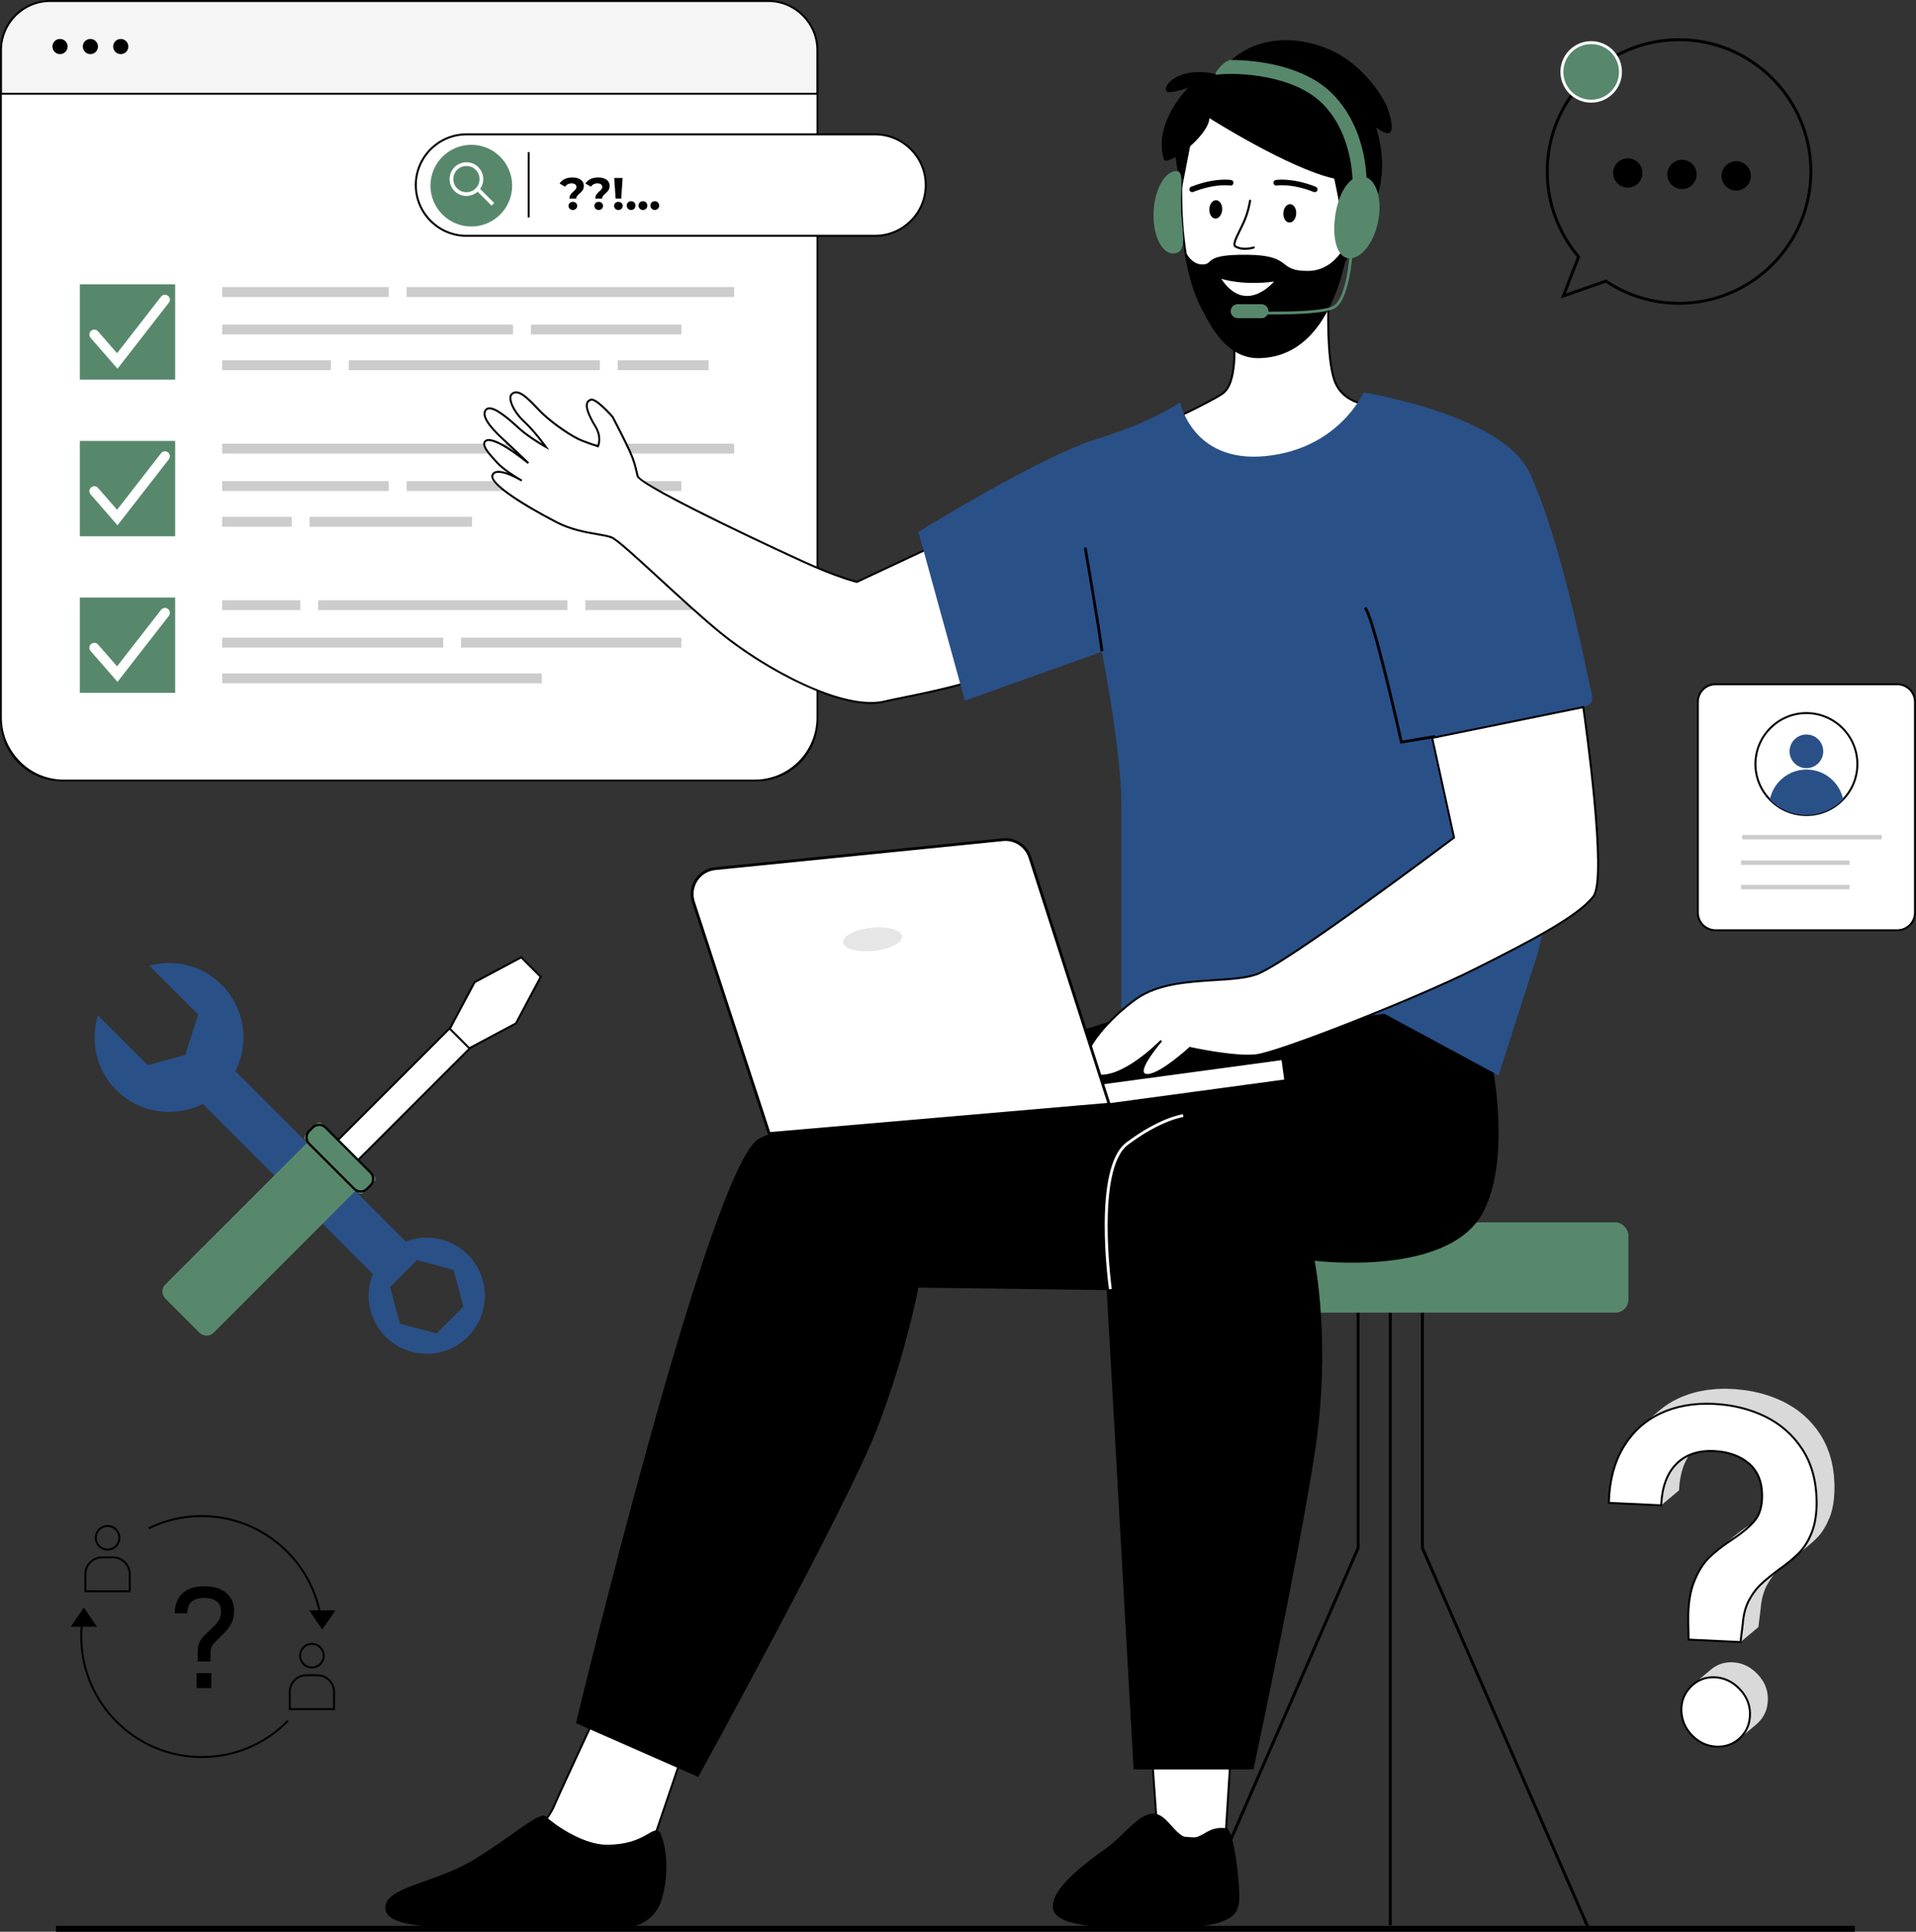 <svg xmlns="http://www.w3.org/2000/svg" id="Layer_2" data-name="Layer 2" viewBox="0 0 2264.13 2282.84"><rect x="0" y="0" width="2264.13" height="2282.84" fill="#333333" stroke="none"/><defs><style>      .cls-1 {        fill: #e6e6e6;      }      .cls-2 {        fill: #d9d9d9;      }      .cls-3 {        fill: #2a5088;      }      .cls-4 {        fill: #57886c;      }      .cls-5 {        fill: #ccc;      }      .cls-6 {        fill: #fff;      }      .cls-7 {        fill: #f9aa81;      }      .cls-8 {        fill: #f5f5f5;      }    </style></defs><g id="background"><rect x="66.13" y="2275.84" width="2125.67" height="7"></rect></g><g id="objects"><g><g><rect class="cls-6" x="1.17" y="1.17" width="964.75" height="921.19" rx="72.13" ry="72.13"></rect><path d="M893.63,923.35H73.45C32.98,923.35.17,890.54.17,850.07V73.45C.17,32.98,32.98.17,73.45.17h820.19c40.47,0,73.28,32.81,73.28,73.28v776.62c0,40.47-32.81,73.28-73.28,73.28ZM75.44,921.36h816.2c40.47,0,73.28-32.81,73.28-73.28V75.44c0-40.47-32.81-73.28-73.28-73.28H75.44C34.97,2.16,2.16,34.97,2.16,75.44v772.63c0,40.47,32.81,73.28,73.28,73.28Z"></path><path class="cls-8" d="M60.13,1.17h846.82c32.54,0,58.96,26.42,58.96,58.96v50.67H1.17v-50.67C1.17,27.59,27.59,1.17,60.13,1.17Z"></path><path d="M967.08,111.96H0v-52.65C0,26.61,26.61,0,59.31,0h848.46c32.71,0,59.31,26.61,59.31,59.31v52.65ZM2.33,109.63h962.42v-50.32c0-31.42-25.56-56.98-56.98-56.98H59.31C27.89,2.33,2.33,27.9,2.33,59.31v50.32Z"></path><circle cx="70.93" cy="54.99" r="8.97"></circle><circle cx="106.81" cy="54.99" r="8.97"></circle><circle cx="142.69" cy="54.99" r="8.97"></circle><g><rect class="cls-4" x="94.36" y="336.05" width="112.63" height="112.63"></rect><path class="cls-6" d="M138.86,435.74l-31.81-36.52c-2.12-2.43-1.86-6.11.57-8.23,2.43-2.12,6.11-1.87,8.23.57l22.5,25.83,51.97-66.81c1.98-2.54,5.64-3,8.18-1.02,2.54,1.98,3,5.64,1.02,8.19l-60.67,78Z"></path><rect class="cls-5" x="262.51" y="339.27" width="196.91" height="11.67"></rect><rect class="cls-5" x="480.53" y="339.27" width="386.96" height="11.67"></rect><rect class="cls-5" x="262.51" y="383.53" width="343.72" height="11.67"></rect><rect class="cls-5" x="627.35" y="383.53" width="177.8" height="11.67"></rect><rect class="cls-5" x="262.51" y="425.76" width="128.52" height="11.67"></rect><rect class="cls-5" x="412.14" y="425.76" width="296.66" height="11.67"></rect><rect class="cls-5" x="729.92" y="425.76" width="107.4" height="11.67"></rect><rect class="cls-4" x="94.36" y="521.09" width="112.63" height="112.63"></rect><path class="cls-6" d="M138.86,620.77l-31.81-36.52c-2.12-2.43-1.86-6.11.57-8.23,2.43-2.12,6.11-1.87,8.23.57l22.5,25.83,51.97-66.81c1.98-2.54,5.64-3,8.18-1.02,2.54,1.98,3,5.64,1.02,8.19l-60.67,78Z"></path><rect class="cls-5" x="262.51" y="524.3" width="361.83" height="11.67"></rect><rect class="cls-5" x="645.45" y="524.3" width="222.04" height="11.67"></rect><rect class="cls-5" x="262.51" y="568.56" width="196.91" height="11.67"></rect><rect class="cls-5" x="480.53" y="568.56" width="324.61" height="11.67"></rect><rect class="cls-5" x="262.51" y="610.8" width="82.25" height="11.67"></rect><rect class="cls-5" x="365.87" y="610.8" width="191.89" height="11.67"></rect><rect class="cls-4" x="94.36" y="706.13" width="112.63" height="112.63"></rect><path class="cls-6" d="M138.86,805.81l-31.81-36.52c-2.12-2.43-1.86-6.11.57-8.23,2.43-2.12,6.11-1.87,8.23.57l22.5,25.83,51.97-66.81c1.98-2.54,5.64-3,8.18-1.02,2.54,1.98,3,5.64,1.02,8.19l-60.67,78Z"></path><rect class="cls-5" x="262.51" y="709.36" width="92.31" height="11.67"></rect><rect class="cls-5" x="375.93" y="709.36" width="294.65" height="11.67"></rect><rect class="cls-5" x="691.7" y="709.36" width="175.79" height="11.67"></rect><rect class="cls-5" x="262.51" y="753.6" width="261.26" height="11.67"></rect><rect class="cls-5" x="544.89" y="753.6" width="260.26" height="11.67"></rect><rect class="cls-5" x="262.5" y="795.83" width="377.72" height="11.67"></rect></g></g><g><path class="cls-6" d="M1034.01,278.69h-482.69c-33.12,0-59.96-26.85-59.96-59.96h0c0-33.12,26.85-59.96,59.96-59.96h482.69c33.12,0,59.96,26.85,59.96,59.96h0c0,33.12-26.85,59.96-59.96,59.96Z"></path><path d="M1034,279.85h-482.69c-33.71,0-61.13-27.42-61.13-61.13s27.42-61.13,61.13-61.13h482.69c33.71,0,61.13,27.42,61.13,61.13s-27.42,61.13-61.13,61.13ZM551.32,159.93c-32.42,0-58.79,26.38-58.79,58.79s26.38,58.8,58.79,58.8h482.69c32.42,0,58.79-26.38,58.79-58.8s-26.38-58.79-58.79-58.79h-482.69Z"></path><circle class="cls-4" cx="556.95" cy="219.4" r="48.27"></circle><path class="cls-6" d="M584.03,239.92l-16.68-16.68c6.15-8.58,4.56-20.59-3.81-27.21-8.61-6.82-21.16-5.35-27.98,3.26-6.82,8.61-5.35,21.16,3.26,27.98,7.68,6.08,18.48,5.56,25.56-.73l16.51,16.51,3.13-3.13ZM541.57,223.8c-6.7-5.3-7.83-15.06-2.53-21.76,5.3-6.7,15.06-7.83,21.76-2.53,6.7,5.3,7.83,15.06,2.53,21.76-5.3,6.7-15.06,7.83-21.76,2.53Z"></path><rect x="623.61" y="179.82" width="2.33" height="77.09"></rect><path d="M681.21,220.96c0-2.62-2.3-4.27-5.76-4.27s-6.03,1.49-7.74,3.95l-6.46-3.79c2.88-4.38,7.9-7.15,15.1-7.15,8.01,0,13.56,3.58,13.56,9.87,0,8.54-8.97,9.5-8.97,15.16h-8.06c0-7.47,8.33-9.13,8.33-13.77ZM671.81,243.27c0-2.72,2.14-4.75,5.12-4.75s5.12,2.03,5.12,4.75-2.13,4.86-5.12,4.86-5.12-2.19-5.12-4.86Z"></path><path d="M711.74,220.96c0-2.62-2.3-4.27-5.76-4.27s-6.03,1.49-7.74,3.95l-6.46-3.79c2.88-4.38,7.9-7.15,15.1-7.15,8.01,0,13.56,3.58,13.56,9.87,0,8.54-8.97,9.5-8.97,15.16h-8.06c0-7.47,8.33-9.13,8.33-13.77ZM702.34,243.27c0-2.72,2.14-4.75,5.12-4.75s5.12,2.03,5.12,4.75-2.13,4.86-5.12,4.86-5.12-2.19-5.12-4.86Z"></path><path d="M725.66,243.27c0-2.72,2.13-4.75,5.12-4.75s5.12,2.03,5.12,4.75-2.13,4.86-5.12,4.86-5.12-2.19-5.12-4.86ZM725.82,210.34h9.93l-1.65,24.39h-6.62l-1.65-24.39Z"></path><path d="M740.61,242.9c0-3.09,2.29-5.12,5.18-5.12s5.18,2.03,5.18,5.12-2.29,5.23-5.18,5.23-5.18-2.19-5.18-5.23Z"></path><path d="M754.59,242.9c0-3.09,2.29-5.12,5.18-5.12s5.18,2.03,5.18,5.12-2.29,5.23-5.18,5.23-5.18-2.19-5.18-5.23Z"></path><path d="M768.57,242.9c0-3.09,2.29-5.12,5.18-5.12s5.18,2.03,5.18,5.12-2.29,5.23-5.18,5.23-5.18-2.19-5.18-5.23Z"></path></g></g><g><polygon points="1410.49 2278.97 1407.3 2277.58 1603.19 1828.92 1603.19 1500.45 1606.67 1500.45 1606.67 1829.65 1606.53 1829.98 1410.49 2278.97"></polygon><polygon points="1875.26 2278.97 1679.07 1829.65 1679.07 1500.45 1682.56 1500.45 1682.56 1828.92 1878.45 2277.58 1875.26 2278.97"></polygon><rect x="1641.13" y="1497.29" width="3.49" height="777.83"></rect><rect class="cls-4" x="1367.79" y="1444.49" width="556.49" height="106.72" rx="15.31" ry="15.31"></rect></g><g><polygon class="cls-6" points="1361.82 2082.46 1368.02 2169.81 1447.97 2174.85 1455.01 2063.26 1361.82 2082.46"></polygon><path d="M1449.06,2176.09l-82.13-5.18-6.34-89.38,95.68-19.72-7.21,114.28ZM1369.11,2168.71l77.76,4.91,6.87-108.9-90.69,18.69,6.05,85.31Z"></path><path class="cls-6" d="M815.78,2046.01l-53.02,156.12-73.74,5.53-62.67-35.02s21.34-22.04,27.92-37.38c8.67-20.23,58.46-126.71,58.46-126.71l103.05,37.46Z"></path><path d="M688.77,2208.85l-64.31-35.94,1.06-1.09c.21-.22,21.27-22.06,27.68-37.03,8.58-20.02,58.16-126.08,58.48-126.75l.47-.98,105.08,38.25-53.59,157.92-74.87,5.61ZM628.24,2172.35l61.06,34.12,72.6-5.45,52.45-154.33-101.02-36.67c-3.97,8.31-49.99,107.04-57.98,125.69-5.82,13.59-22.68,31.95-27.11,36.64Z"></path><path d="M779.83,2165.26s9.22,16.59,7.37,49.77c-.57,10.34-2.58,20.33-5.07,29.18-5.57,19.77-23.5,33.5-44.05,33.5h-133.37c-71.89,0-147.47,3.69-149.31-22.12-1.84-25.81,57.14-29.49,103.23-57.14,46.08-27.65,79.27-58.99,86.64-51.61,7.37,7.37,42.34,33.18,71.89,33.18,46.08,0,53.46-23.96,62.67-14.75Z"></path><path class="cls-6" d="M1114.15,640.12s105.57,82.61,83.82,138.73c-9.7,25.02-135.01,45.56-151.17,49.82-52.42,13.83-148.84-42.93-195.18-80.71-46.34-37.78-117.27-108.46-129.05-112.93-11.79-4.47-38.71-4.56-64.11-17.56-25.4-13-80.98-44.17-76.51-55.95,4.47-11.79,34.64,6.39,34.64,6.39,0,0-19.51-10.76-29.06-21.12-9.55-10.36-19.1-20.72-13.93-25.49,5.18-4.78,21.74,4.87,32.41,12.28,10.67,7.41,18.39,13.71,18.39,13.71,0,0-17.28-16.66-29.77-28.13-12.5-11.48-26.83-27.02-20.53-34.74,6.3-7.72,26.52,10.05,39.02,21.53,12.5,11.48,32.01,22.24,32.01,22.24,0,0-13.21-18.49-25.71-29.96-12.5-11.48-19.82-27.73-14.64-32.5,9.55-8.81,25.4,13,37.9,24.47,12.5,11.48,33.84,26.3,45.62,30.77,11.79,4.47,18.32,6.44,18.32,6.44,0,0,4.91-10.12-2.89-23.12-8.67-14.45-15.08-28.69-5.78-31.79,5.78-2.89,26.01,20.23,26.01,20.23,0,0,14.74,28.27,20.23,40.46s6.69,18.24,9.23,29.31c2.54,11.07,151.29,80.92,194.37,100.62,43.08,19.7,64.82,24.57,64.82,24.57l101.53-47.56Z"></path><path d="M1029.33,831.91c-52.65,0-132.89-45.9-178.44-83.04-21.56-17.58-48.45-42.28-72.17-64.08-27.07-24.87-50.45-46.35-56.55-48.66-3.98-1.51-9.93-2.54-16.82-3.73-12.94-2.24-30.66-5.31-47.4-13.88-13.82-7.07-82.5-43.08-77.07-57.41.77-2.03,2.22-3.43,4.32-4.15,3.73-1.29,9.19-.2,14.54,1.66-4.71-3.36-9.52-7.21-13.05-11.03-4.73-5.13-9.62-10.44-12.61-15-1.34-2.05-5.43-8.29-1.25-12.15,6.1-5.64,23.84,5.21,33.87,12.18.87.6,1.72,1.2,2.55,1.79-5-4.74-10.57-9.97-15.39-14.4-19.34-17.76-26.1-29.65-20.65-36.33,1.13-1.38,2.66-2.15,4.57-2.29,8.43-.61,23.01,11.64,36.14,23.69,8.46,7.77,20.31,15.29,26.89,19.23-4.72-6.2-13.66-17.42-22.17-25.24-9.67-8.88-16.69-20.93-16.7-28.66,0-2.43.69-4.3,2.06-5.56,8.28-7.63,19.75,4.29,30.84,15.82,3.03,3.15,5.9,6.13,8.64,8.65,11.74,10.78,33.21,25.98,45.25,30.54,8.99,3.41,14.96,5.38,17.23,6.1.94-2.69,2.91-10.89-3.21-21.09-8.85-14.76-11.92-23.72-9.95-29.06.8-2.15,2.41-3.65,4.8-4.44,6.11-3.09,23.78,16.59,27.26,20.57l.16.23c.15.28,14.82,28.44,20.26,40.52,5.19,11.53,6.57,17.55,8.85,27.51l.46,2.02c1.99,8.67,114.48,63.59,193.72,99.82,39.39,18.01,61.12,23.64,64.21,24.4l101.81-47.69.57.44c4.34,3.39,106,83.79,84.18,140.07-8.26,21.31-93.94,38.63-135.12,46.95-8.18,1.65-14.09,2.85-16.84,3.57-5.45,1.44-11.41,2.11-17.77,2.11ZM589.1,558.7c-1.17,0-2.23.14-3.16.46-1.44.5-2.39,1.4-2.91,2.78-3.26,8.6,35.74,33.93,75.95,54.5,16.43,8.41,33.24,11.32,46.74,13.65,7.01,1.21,13.06,2.26,17.25,3.85,6.52,2.47,28.93,23.06,57.3,49.13,23.7,21.78,50.57,46.46,72.07,63.99,50.68,41.32,144.41,93.61,194.14,80.49,2.82-.74,8.75-1.94,16.97-3.6,37.59-7.6,125.61-25.39,133.41-45.51,20.38-52.59-74.66-130.34-82.89-136.95l-101.24,47.42-.39-.09c-.22-.05-22.35-5.12-65.05-24.64-1.92-.88-191.91-87.88-195.02-101.42l-.46-2.02c-2.24-9.82-3.6-15.75-8.7-27.07-5.23-11.61-19.07-38.23-20.14-40.28-8.16-9.31-21.11-21.58-24.52-19.85-1.86.63-2.96,1.63-3.5,3.1-2.47,6.67,6.74,22.01,9.76,27.05,8.03,13.39,3.15,23.79,2.94,24.23l-.43.9-.95-.29c-.07-.02-6.71-2.04-18.4-6.47-12.46-4.72-33.85-19.84-46-31-2.79-2.57-5.68-5.57-8.74-8.75-10.32-10.72-20.99-21.81-27.58-15.73-.87.8-1.31,2.09-1.31,3.84,0,7.02,6.86,18.61,15.94,26.95,12.44,11.43,25.74,29.96,25.87,30.14l2.99,4.18-4.5-2.48c-.2-.11-19.78-10.96-32.23-22.4-7.73-7.09-25.78-23.69-34.4-23.09-1.25.09-2.21.56-2.93,1.44-3.06,3.76-2.01,12.55,20.42,33.14,12.37,11.35,29.62,27.99,29.79,28.15l-1.55,1.74c-.08-.06-7.81-6.36-18.32-13.66-15.38-10.68-27.52-15.54-30.95-12.38-.67.62-2.73,2.51,1.62,9.15,2.88,4.4,7.7,9.63,12.36,14.69,7.36,7.98,20.93,16.33,26.4,19.53,1.37.76,2.25,1.28,2.41,1.39l-1.17,2.02c-.16-.09-1.02-.56-2.37-1.35-5.01-2.77-16.93-8.88-24.56-8.88Z"></path><path d="M1752.9,1206.62s40.46,147.4,0,225.44c-40.46,78.04-199.43,57.81-199.43,57.81,0,0,20.23,98.27,0,228.33-20.23,130.06-72.26,372.84-72.26,372.84h-141.62l-31.79-566.49-222.55-2.89s-14.45,78.04-49.13,167.64c-34.68,89.6-210.99,410.64-210.99,410.64l-144.51-63.59s158.96-662.1,216.77-691c57.81-28.9,500.02-164.75,500.02-164.75l355.5,26.01Z"></path><path class="cls-6" d="M1457.63,395.86s6.61,56.21-13.23,69.44c-19.84,13.23-85.97,42.99-85.97,42.99,0,0,52.91,89.28,138.88,76.05,85.97-13.23,122.34-82.67,122.34-82.67v-23.15s-33.07,0-42.99-29.76c-9.92-29.76-6.61-99.2-6.61-99.2l-112.42,46.29Z"></path><path d="M1480.18,586.83c-75.63,0-122.26-77.11-122.76-77.95l-.67-1.12,1.19-.54c.66-.3,66.27-29.87,85.8-42.89,19.02-12.68,12.78-67.78,12.71-68.33l-.1-.88,114.94-47.33-.09,1.83c-.03.69-3.18,69.56,6.56,98.77,9.53,28.59,41.56,28.96,41.88,28.96h1.17v24.6l-.13.25c-.37.7-37.64,70.11-123.2,83.28-5.92.91-11.69,1.34-17.3,1.34ZM1360.13,508.8c6.48,10.19,58.03,86.54,137,74.39,81.81-12.59,118.86-77.27,121.36-81.81v-21.73c-6.06-.36-33.92-3.51-42.93-30.51-9.09-27.28-7.21-86.4-6.75-97.79l-109.92,45.26c.79,7.51,5.22,56.96-13.84,69.67-18.21,12.14-75.81,38.4-84.92,42.53Z"></path><path class="cls-3" d="M1394.51,475.38s14.45,72.26,101.16,63.59c86.71-8.67,115.61-75.15,115.61-75.15,0,0,164.74,26.01,196.54,95.38,31.79,69.37,57.81,187.87,72.26,257.23,1.87,8.96,4.11,15.9-9.12,19.21-3.03,96.34-54.47,292.94-54.47,292.94l-45.6,142.33-134.95-72.85-310.79,37.46v-283.25c0-66.48-23.12-182.09-23.12-182.09l-161.85,57.81-54.91-199.43s144.51-89.6,210.99-109.83,98.27-43.35,98.27-43.35Z"></path><path class="cls-6" d="M1692.4,872.01l25.82,117.83s-199.43,150.29-234.11,161.85c-34.68,11.56-101.16,0-141.62,28.9-40.46,28.9-80.93,80.93-49.13,89.6,31.79,8.67,78.94-40.37,78.94-40.37,0,0-32.69,37.48-18.24,40.37,14.45,2.89,52.02-31.79,52.02-31.79,0,0,52.02,11.56,78.04,8.67,26.01-2.89,187.87-66.48,257.23-101.16,69.37-34.68,124.28-63.59,141.62-86.71,17.34-23.12-12.01-223.57-12.01-223.57l-178.56,36.37Z"></path><path d="M1301.43,1272.41c-2.87,0-5.68-.34-8.39-1.08-6.92-1.89-10.96-5.83-12.02-11.7-3.47-19.39,28.63-57,60.78-79.97,25.61-18.3,61.44-20.54,93.04-22.52,18.55-1.16,36.07-2.26,48.89-6.54,33.17-11.06,221.07-152.12,233.18-161.23l-25.91-118.26,180.92-36.86.18,1.22c1.2,8.2,29.22,201.2,11.79,224.44-17.79,23.73-74.85,53.46-142.03,87.05-69.85,34.92-231.16,98.33-257.63,101.27-24.7,2.73-71.7-7.22-77.82-8.56-4.52,4.12-38.45,34.49-52.59,31.67-2.76-.55-3.85-2.19-4.29-3.46-1.92-5.65,5.08-17.04,11.71-26.08-14.24,12.39-38.76,30.6-59.81,30.6ZM1693.79,872.92l25.73,117.41-.6.45c-8.15,6.14-199.98,150.54-234.45,162.03-13.1,4.37-30.78,5.48-49.48,6.65-31.29,1.96-66.76,4.19-91.83,22.1-31.58,22.55-63.15,59.14-59.84,77.66.88,4.91,4.36,8.23,10.34,9.86,30.73,8.39,77.32-39.56,77.79-40.05l1.72,1.58c-6.77,7.77-23.83,29.47-21.43,36.53.22.65.73,1.56,2.53,1.92,13.78,2.77,50.63-31.16,51.01-31.5l.45-.41.59.13c.52.12,52.13,11.48,77.65,8.65,26.31-2.92,187.14-66.19,256.84-101.04,66.91-33.46,123.72-63.05,141.21-86.37,16.16-21.55-9.64-204.67-12.05-221.48l-176.19,35.89Z"></path><path d="M1449.42,2160.55c9.07,1.13,17.34,75.15,14.45,89.6-2.89,14.45-11.56,28.9-98.27,28.9s-124.28-5.78-121.39-28.9c2.89-23.12,43.35-52.02,63.59-66.48,20.23-14.45,37.57-40.46,54.92-40.46s26.01,28.9,43.35,28.9,20.23-14.45,43.35-11.56Z"></path><rect class="cls-6" x="1301.05" y="1267.3" width="215.82" height="23.15" transform="translate(-158.57 200.2) rotate(-7.7)"></rect><path class="cls-6" d="M819.42,1065.88l89.52,273.69,401.75-34.68-93.71-291.85c-4.34-13.53-17.55-22.18-31.68-20.75l-340.28,34.27c-19.13,1.93-31.58,21.04-25.6,39.32Z"></path><path d="M907.78,1341.33l-.41-1.25-89.53-273.69c-3.01-9.19-1.7-19.1,3.57-27.21s13.82-13.3,23.44-14.27l340.27-34.27c14.79-1.5,28.87,7.71,33.42,21.89l94.35,293.82-405.12,34.97ZM820.99,1065.37l89.12,272.44,398.37-34.39-93.08-289.87c-4.08-12.7-16.7-20.93-29.94-19.62l-340.28,34.27c-8.62.87-16.27,5.53-21,12.78-4.73,7.26-5.89,16.14-3.2,24.38Z"></path><path class="cls-7" d="M1429.67,237.1s-36.23-21.8-47.76.19c-11.53,21.99-5.47,53.21,36.85,47.36,42.32-5.85,10.91-47.55,10.91-47.55Z"></path><path class="cls-6" d="M1398.93,164.2s-29.68,245.22,90.97,245.22c73.33,0,122.51-175.96,122.51-175.96l-43.41-102.87-116.68-17.8-53.39,51.42Z"></path><path d="M1489.9,410.58c-22.38,0-41.18-8.42-55.9-25.03-54.82-61.86-36.42-219.91-36.22-221.5l.05-.41,54.11-52.11.57.09,117.32,17.9.26.6,43.57,103.25-.11.39c-2.02,7.22-50.26,176.81-123.64,176.81ZM1400.04,164.75c-1.02,9.01-17.07,159.72,35.7,219.26,14.26,16.08,32.48,24.24,54.15,24.24,69.97,0,118.62-165.47,121.28-174.72l-43-101.9-115.46-17.61-52.68,50.73Z"></path><path d="M1398.93,293.44s20.42,129.82,87.48,129.82c96.44,0,108.3-145.1,108.3-145.1,0,0-12.2,42-49.44,42s-16.67-18.46-71.28-19.09c-53.83-.63-38.42,11.45-53.31,11.45s-21.75-19.09-21.75-19.09Z"></path><path d="M1429.1,139.56s94.15,59.67,147.54,71.53c0,0,13.41,58.81,13.41,98.36,17.88-44.71,59.85-79.74,36.12-158.85,26.47,20.25,17.8-9.89,13.84-21.75-3.96-11.87-27.61-51.89-67.85-69.77-52.53-23.35-107.35-10.29-131.08,29.26-55.37-13.84-73.81,22.46-57.99,20.48,15.82-1.98,21.75-5.93,21.75-5.93,0,0-42.82,41.14-29.41,85.85,5.93,7.91,53.65-29.4,53.65-49.18Z"></path><path d="M1471.36,295.31c-3.76,0-8-.67-11.84-2.83-4.54-2.56-.53-10.65,4.54-20.9,1.75-3.53,3.55-7.17,5.1-10.79,5.18-12.04,6.81-23.69,6.83-23.81.09-.68.73-1.18,1.4-1.06.68.09,1.15.72,1.06,1.4-.07.49-1.69,12.09-7.01,24.45-1.58,3.67-3.4,7.35-5.16,10.9-3.77,7.61-8.04,16.23-5.55,17.64,8.71,4.91,20.38,1.02,20.5.98.65-.21,1.35.12,1.57.77.22.65-.12,1.35-.77,1.57-.31.11-4.93,1.66-10.68,1.66Z"></path><path d="M1516.51,251.75c-.3,6,2.86,11.03,7.06,11.24,4.2.21,7.85-4.48,8.15-10.48.3-6-2.86-11.03-7.06-11.24-4.2-.21-7.85,4.48-8.15,10.48Z"></path><path d="M1429.05,247.05c-.3,6,2.86,11.03,7.06,11.24,4.2.21,7.85-4.48,8.15-10.48.3-6-2.86-11.03-7.06-11.24s-7.85,4.48-8.15,10.48Z"></path><path d="M1553.62,227.07c-.4,0-.81-.07-1.21-.23-26.46-10.4-43.56-7.62-43.73-7.59-1.81.3-3.51-.88-3.83-2.67-.32-1.79.85-3.5,2.64-3.83.19-.04,18.75-3.29,47.33,7.94,1.7.67,2.54,2.59,1.87,4.29-.51,1.3-1.76,2.1-3.08,2.1Z"></path><path d="M1408.78,227.07c-1.32,0-2.57-.79-3.08-2.1-.67-1.7.17-3.62,1.87-4.29,28.58-11.24,47.14-7.97,47.33-7.94,1.8.34,2.98,2.06,2.64,3.86-.33,1.8-2.05,2.98-3.86,2.65-.14-.03-17.24-2.81-43.7,7.59-.4.16-.81.23-1.21.23Z"></path><path class="cls-6" d="M1505.51,332.69s-31.5,5.44-62.3-3.13c29.04,43.55,62.3,3.13,62.3,3.13Z"></path><path d="M1583.38,251.28c-.72,0-1.38-.47-1.59-1.19-.25-.88.25-1.8,1.12-2.05l17.13-5c.88-.26,1.79.25,2.05,1.12.26.88-.25,1.8-1.12,2.05l-17.13,5.01c-.16.05-.31.07-.46.07Z"></path><polygon points="1406.75 170.86 1395.71 227.74 1388.86 184.27 1406.75 170.86"></polygon><path d="M1300.58,769.71c-3.26-26.11-19.66-121.31-19.83-122.27l3.26-.56c.17.96,16.58,96.23,19.85,122.42l-3.28.41Z"></path><path d="M1654.75,878.86l-.34-1.53c-9.17-41.26-34.68-150.05-42.54-157.91l2.34-2.34c9.7,9.7,38.39,136.94,43.09,158l38.13-6.35.54,3.26-41.22,6.87Z"></path><path class="cls-6" d="M1310.5,1523.65c-.82-5.84-19.52-143.5,20.49-173.5,39.57-29.68,65.82-33.25,66.92-33.38l.41,3.28c-.26.03-26.56,3.66-65.35,32.75-38.45,28.84-19.39,168.98-19.19,170.39l-3.27.46Z"></path><path class="cls-1" d="M1065.31,1104.6c3.41,7.21-9.15,15.52-28.06,18.55-18.91,3.03-37-.36-40.41-7.57-3.41-7.21,9.15-15.52,28.06-18.55,18.91-3.03,37,.36,40.41,7.57Z"></path><path class="cls-4" d="M1629.86,252.63c-2.48,26.68-16.97,50.18-32.37,52.5-15.4,2.32-22.81-17.86-20.33-44.53,2.48-26.68,13.9-49.75,29.3-52.07,15.4-2.32,25.87,17.43,23.4,44.1Z"></path><path class="cls-4" d="M1606.6,227.93c-.14,0-.29,0-.43,0-4.56-.24-8.06-4.11-7.83-8.67h0c.03-.58,2.39-58.78-35.78-96.95-33.38-33.37-98.91-37.32-125.39-34.02-4.53.6,9.29-17.41,17.39-17.4,32.42.05,87.12,7.14,119.69,39.73,43.46,43.46,40.74,106.81,40.6,109.48-.23,4.41-3.88,7.84-8.25,7.84Z"></path><path class="cls-4" d="M1395.56,244.9c.79,26.66,8.11,50.62-5.79,54.22-13.9,3.6-25.81-15.1-26.6-41.76-.79-26.66,9.84-51.19,23.74-54.79,13.9-3.6,7.86,15.67,8.65,42.33Z"></path><path class="cls-4" d="M1505.56,371.61c-16.78,0-30.1-.49-31.47-.55l.13-3.31c.85.04,85.67,3.17,101.59-6.38,15.61-9.36,19.11-61.4,19.14-61.92l3.3.21c-.14,2.21-3.66,54.29-20.74,64.54-10.27,6.16-45.43,7.39-71.95,7.39Z"></path><path class="cls-4" d="M1490.66,376.02h-28.07c-4.57,0-8.27-3.7-8.27-8.27s3.7-8.27,8.27-8.27h28.07c4.57,0,8.27,3.7,8.27,8.27s-3.7,8.27-8.27,8.27Z"></path></g><g><path class="cls-3" d="M552.81,1482.71c-19.83-19.83-48.76-24.97-73.33-15.47l-201.33-201.33c16.79-33.04,11.4-74.47-16.22-102.09-23.15-23.15-56-30.71-85.48-22.64l57.79,57.79-12.51,38.54-2.12,8.44-.31.31-.62.62-44.18,11.82-58.81-58.81c-9.4,30.2-2.12,64.46,21.79,88.37,27.62,27.62,69.05,33.02,102.09,16.22l201.05,201.05c-9.99,24.76-4.95,54.17,15.13,74.24,26.81,26.81,70.26,26.81,97.07,0,26.81-26.81,26.81-70.26,0-97.07ZM515.89,1575.83l-43.34-11.61-11.61-43.34,31.73-31.73,43.34,11.61,11.61,43.34-31.73,31.73Z"></path><rect class="cls-6" x="437.91" y="1159.93" width="33.53" height="311.4" transform="translate(1063.46 63.84) rotate(45)"></rect><path d="M356.43,1439.23l-25.36-25.36,221.84-221.84,25.36,25.36-221.84,221.84ZM334.37,1413.87l22.06,22.06,218.54-218.54-22.06-22.06-218.54,218.54Z"></path><polygon class="cls-6" points="554.59 1238.75 531.55 1215.72 560.88 1160.67 615.93 1131.34 638.97 1154.37 609.63 1209.42 554.59 1238.75"></polygon><path d="M554.37,1240.19l-24.26-24.26,29.9-56.12.31-.17,55.81-29.74,24.26,24.26-29.9,56.12-.31.17-55.81,29.74ZM532.99,1215.5l21.82,21.82,53.97-28.76,28.76-53.97-21.82-21.82-53.97,28.76-28.76,53.97Z"></path><path class="cls-4" d="M266.23,1334.98h80.69v245.73c0,6.5-5.28,11.77-11.77,11.77h-57.14c-6.5,0-11.77-5.28-11.77-11.77v-245.73h0Z" transform="translate(1124.81 211.94) rotate(45)"></path><rect class="cls-4" x="353.33" y="1355.03" width="96.6" height="27.28" rx="3.98" ry="3.98" transform="translate(1085.43 116.88) rotate(45)"></rect><path d="M426.14,1409.4c-3.06,0-6.11-1.16-8.44-3.49l-53.31-53.31c-2.26-2.25-3.5-5.25-3.5-8.44s1.24-6.19,3.5-8.44l4.29-4.29c4.66-4.65,12.23-4.65,16.88,0l53.31,53.31c4.65,4.66,4.65,12.23,0,16.89l-4.29,4.29c-2.33,2.33-5.38,3.49-8.44,3.49ZM419.58,1404.03c3.61,3.61,9.5,3.61,13.12,0l4.29-4.29c3.62-3.62,3.62-9.5,0-13.12l-53.31-53.31c-3.62-3.62-9.5-3.61-13.12,0l-4.29,4.29c-1.75,1.75-2.72,4.08-2.72,6.56s.96,4.81,2.72,6.56l53.31,53.31Z"></path></g><g><path d="M1984.13,360.17c-31.01,0-60.99-9-86.75-26.05l-52.95,18.54,19-48.87c-23.74-28.3-36.8-64.17-36.8-101.13,0-86.85,70.65-157.5,157.5-157.5s157.5,70.65,157.5,157.5-70.65,157.5-157.5,157.5ZM1897.87,330.29l.72.48c25.35,16.97,54.94,25.94,85.55,25.94,84.94,0,154.04-69.1,154.04-154.04s-69.1-154.04-154.04-154.04-154.04,69.1-154.04,154.04c0,36.48,13.01,71.87,36.64,99.67l.67.79-17.03,43.78,47.49-16.62Z"></path><circle cx="1923.56" cy="204.4" r="17.31"></circle><circle cx="1987.59" cy="206.13" r="17.31"></circle><circle cx="2051.63" cy="207.86" r="17.31"></circle><circle class="cls-4" cx="1880.29" cy="84.98" r="34.62"></circle><path class="cls-6" d="M1880.29,121.33c-20.04,0-36.35-16.3-36.35-36.35s16.31-36.35,36.35-36.35,36.35,16.3,36.35,36.35-16.31,36.35-36.35,36.35ZM1880.29,52.1c-18.13,0-32.88,14.75-32.88,32.88s14.75,32.88,32.88,32.88,32.88-14.75,32.88-32.88-14.75-32.88-32.88-32.88Z"></path></g><g><rect class="cls-6" x="2006.3" y="808.65" width="256.67" height="290.71" rx="19.9" ry="19.9"></rect><path d="M2242.03,1100.53h-214.79c-12.19,0-22.11-9.92-22.11-22.11v-248.84c0-12.19,9.92-22.11,22.11-22.11h214.79c12.19,0,22.11,9.92,22.11,22.11v248.84c0,12.19-9.92,22.11-22.11,22.11ZM2027.24,809.81c-10.9,0-19.77,8.87-19.77,19.77v248.84c0,10.9,8.87,19.77,19.77,19.77h214.79c10.9,0,19.77-8.87,19.77-19.77v-248.84c0-10.9-8.87-19.77-19.77-19.77h-214.79Z"></path><path class="cls-6" d="M2194.87,902.93c0,16.21-6.42,30.93-16.87,41.75-10.92,11.39-26.32,18.49-43.37,18.49s-32.27-7.02-43.19-18.31c-10.55-10.82-17.05-25.61-17.05-41.93,0-33.26,26.98-60.24,60.24-60.24s60.24,26.98,60.24,60.24Z"></path><path d="M2134.63,964.34c-16.75,0-32.38-6.63-44.03-18.66-11.21-11.48-17.38-26.66-17.38-42.74,0-33.86,27.55-61.4,61.4-61.4s61.4,27.55,61.4,61.4c0,15.97-6.11,31.08-17.19,42.56-11.65,12.15-27.35,18.85-44.21,18.85ZM2134.63,843.86c-32.57,0-59.07,26.5-59.07,59.07,0,15.46,5.94,30.07,16.72,41.12,11.2,11.58,26.25,17.96,42.35,17.96s31.32-6.44,42.53-18.13c10.67-11.04,16.54-25.58,16.54-40.94,0-32.57-26.5-59.07-59.07-59.07Z"></path><path class="cls-3" d="M2148.7,873.82c7.77,7.77,7.77,20.37,0,28.14-7.77,7.77-20.37,7.77-28.14,0-7.77-7.77-7.77-20.37,0-28.14,7.77-7.77,20.37-7.77,28.14,0Z"></path><path class="cls-3" d="M2178,944.68c-10.92,11.39-26.32,18.49-43.37,18.49s-32.27-7.02-43.19-18.31c4.03-20.19,21.9-35.44,43.29-35.44,12.2,0,23.23,4.95,31.22,12.94,6,6,10.27,13.7,12.05,22.31Z"></path><rect class="cls-5" x="2058.68" y="986.74" width="165" height="5.24"></rect><rect class="cls-5" x="2057.37" y="1016.86" width="128.33" height="5.24"></rect><rect class="cls-5" x="2057.37" y="1045.67" width="128.33" height="5.24"></rect></g><g><path d="M127.11,1832.44c-8.34,0-15.13-6.79-15.13-15.13s6.79-15.13,15.13-15.13,15.13,6.79,15.13,15.13-6.79,15.13-15.13,15.13ZM127.11,1804.51c-7.06,0-12.8,5.74-12.8,12.79s5.74,12.8,12.8,12.8,12.8-5.74,12.8-12.8-5.74-12.79-12.8-12.79Z"></path><path d="M154.45,1881.61h-54.69v-21.45c0-11.52,9.38-20.9,20.9-20.9h12.89c11.52,0,20.9,9.38,20.9,20.9v21.45ZM102.09,1879.28h50.03v-19.12c0-10.24-8.33-18.57-18.57-18.57h-12.89c-10.24,0-18.57,8.33-18.57,18.57v19.12Z"></path><path d="M368.57,1971.75c-8.34,0-15.13-6.79-15.13-15.13s6.79-15.13,15.13-15.13,15.13,6.79,15.13,15.13-6.79,15.13-15.13,15.13ZM368.57,1943.82c-7.06,0-12.8,5.74-12.8,12.8s5.74,12.8,12.8,12.8,12.8-5.74,12.8-12.8-5.74-12.8-12.8-12.8Z"></path><path d="M395.92,2020.92h-54.69v-21.45c0-11.52,9.38-20.9,20.9-20.9h12.89c11.52,0,20.9,9.38,20.9,20.9v21.45ZM343.56,2018.58h50.03v-19.12c0-10.24-8.33-18.57-18.57-18.57h-12.89c-10.24,0-18.57,8.33-18.57,18.57v19.12Z"></path><polygon points="380.82 1925.71 373.08 1914.38 365.34 1903.05 380.82 1903.05 396.3 1903.05 388.56 1914.38 380.82 1925.71"></polygon><polygon points="99.11 1899.73 106.85 1911.06 114.59 1922.39 99.11 1922.39 83.63 1922.39 91.37 1911.06 99.11 1899.73"></polygon><path d="M238.42,2077.57c-79.16,0-143.57-64.4-143.57-143.57,0-9.74.98-19.48,2.92-28.93l2.29.47c-1.9,9.3-2.87,18.88-2.87,28.46,0,77.88,63.36,141.24,141.24,141.24,38.28,0,74.12-15.06,100.91-42.42l1.67,1.63c-27.23,27.81-63.66,43.12-102.58,43.12Z"></path><path d="M378.35,1914.71c-9.49-69.52-69.65-121.94-139.93-121.94-21.82,0-42.74,4.84-62.18,14.39l-1.03-2.1c19.76-9.7,41.03-14.62,63.21-14.62,71.44,0,132.59,53.29,142.24,123.96l-2.31.31Z"></path><path d="M235.34,1941.56c1.2-3.04,3.58-6.27,7.13-9.71l9.97-9.8c3.32-3.09,5.62-5.93,6.88-8.51,1.26-2.58,1.89-5.65,1.89-9.2,0-5.16-1.69-9.11-5.07-11.86-3.38-2.75-8.34-4.12-14.87-4.12-13.29,0-19.94,6.07-19.94,18.22h-14.96c.23-10.31,3.35-18.22,9.37-23.72,6.02-5.5,14.58-8.25,25.7-8.25s19.63,2.61,25.87,7.82c6.25,5.21,9.37,12.35,9.37,21.4,0,4.7-.83,9-2.49,12.89-1.66,3.89-4.27,7.73-7.82,11.52l-11.69,11.69c-2.41,2.41-4.01,4.61-4.81,6.62-.8,2.01-1.2,4.73-1.2,8.16v8.77h-15.13v-9.45c0-5.27.6-9.43,1.81-12.46ZM249.69,1977.23v17.71h-17.36v-17.71h17.36Z"></path></g><g><path class="cls-2" d="M2080.49,1872.56c-1.46,1.38-2.87,2.9-4.24,4.51-.43.51-.85,1.06-1.27,1.59-.94,1.17-1.86,2.38-2.75,3.66-.22.31-.46.58-.68.9-.39.57-.76,1.19-1.13,1.78-.3.46-.59.92-.89,1.39-.97,1.58-1.93,3.21-2.85,4.94-.08.14-.15.29-.23.43-.74,1.43-1.43,2.92-2.06,4.47-.1.24-.18.51-.27.75-.17.45-.33.92-.5,1.38-.29.79-.6,1.56-.86,2.39-.26.81-.46,1.67-.69,2.5-.13.49-.28.97-.4,1.47-.07.28-.16.55-.23.83-.4,1.71-.76,3.47-1.06,5.29-.02.14-.03.3-.06.44-.08.49-.13,1.01-.2,1.5-.19,1.34-.39,2.67-.53,4.07-.09.93-.17,1.87-.24,2.83l-2.62,20.86,21.11-17.68,2.62-20.86c.17-2.4.45-4.67.77-6.9.07-.49.12-1.01.19-1.49.37-2.28.82-4.46,1.35-6.57.12-.5.27-.97.4-1.46.46-1.69.98-3.32,1.55-4.89.17-.46.32-.93.49-1.37.77-1.97,1.61-3.87,2.56-5.65.92-1.72,1.88-3.36,2.85-4.94.29-.47.59-.93.88-1.39.59-.93,1.2-1.81,1.81-2.68.9-1.28,1.82-2.49,2.76-3.66.42-.53.84-1.08,1.27-1.58,1.37-1.61,2.78-3.13,4.24-4.51,2.17-2.06,4.68-4.29,7.54-6.68l-21.11,17.68c-2.86,2.39-5.37,4.62-7.54,6.68Z"></path><path class="cls-2" d="M1985.03,1751.11c.19-1.43.37-2.87.61-4.25.15-.85.33-1.67.5-2.5.28-1.37.57-2.73.9-4.05.2-.8.43-1.58.65-2.36.36-1.26.75-2.49,1.16-3.7.26-.77.53-1.53.82-2.27.43-1.12.9-2.21,1.38-3.28.36-.79.71-1.59,1.09-2.36.43-.87.91-1.69,1.37-2.52.59-1.05,1.19-2.1,1.84-3.1.64-.99,1.31-1.95,2-2.88.34-.45.66-.92,1.01-1.36,1.12-1.4,2.29-2.76,3.54-4.02,1.14-1.16,2.33-2.26,3.56-3.29l-21.11,17.68c-1.23,1.03-2.42,2.13-3.56,3.29-1.25,1.27-2.42,2.62-3.54,4.02-.35.44-.68.91-1.01,1.36-.48.64-.99,1.26-1.44,1.93-.2.3-.37.64-.56.95-.65,1-1.25,2.04-1.84,3.1-.3.54-.65,1.03-.94,1.59-.15.3-.28.62-.43.92-.38.77-.74,1.57-1.09,2.37-.29.66-.62,1.27-.9,1.95-.17.43-.31.89-.48,1.33-.28.74-.55,1.5-.82,2.27-.19.57-.42,1.1-.61,1.68-.21.65-.36,1.35-.56,2.02-.22.78-.45,1.56-.65,2.36-.1.41-.24.8-.34,1.22-.22.91-.37,1.89-.57,2.83-.17.83-.35,1.65-.5,2.5-.05.27-.12.53-.16.8-.18,1.11-.3,2.28-.45,3.42-.13.98-.28,1.93-.38,2.93-.02.2-.06.38-.08.57-.21,2.16-.37,4.39-.47,6.67l21.11-17.68c.11-2.49.3-4.89.54-7.24.1-1,.25-1.94.38-2.91Z"></path><path class="cls-2" d="M2062.46,1807.92l21.11-17.68c-4.55,3.81-9.93,7.75-16.14,11.83-7.2,4.79-13.54,9.47-19.01,14.06l-21.11,17.68c5.47-4.58,11.81-9.27,19.01-14.06,6.2-4.07,11.58-8.02,16.14-11.83Z"></path><path class="cls-2" d="M2167.74,1762.78c0-.26,0-.55,0-.82.06-2.23.09-4.5.04-6.85-.01-.64-.03-1.28-.05-1.92-.03-.92-.13-1.8-.17-2.71-.09-1.85-.19-3.69-.35-5.49-.04-.42-.04-.87-.08-1.29-.08-.87-.23-1.69-.33-2.55-.19-1.58-.38-3.16-.62-4.71-.08-.5-.12-1.02-.2-1.51-.13-.76-.32-1.49-.46-2.25-.28-1.51-.58-3-.91-4.47-.12-.55-.21-1.13-.34-1.68-.15-.63-.36-1.23-.52-1.85-.41-1.58-.85-3.13-1.32-4.67-.19-.62-.33-1.27-.53-1.88-.14-.44-.34-.85-.49-1.29-.7-2.03-1.46-4.02-2.27-5.98-.23-.57-.41-1.17-.66-1.73-.1-.24-.22-.46-.33-.69-.34-.76-.71-1.51-1.07-2.26-.66-1.39-1.33-2.77-2.06-4.12-.43-.81-.89-1.6-1.34-2.4-.39-.69-.75-1.39-1.16-2.07-.6-.99-1.22-1.97-1.85-2.94-1.39-2.11-2.83-4.16-4.34-6.15-.5-.66-1.04-1.27-1.55-1.92-1.03-1.3-2.05-2.61-3.13-3.86-.64-.74-1.33-1.43-1.99-2.15-1-1.09-1.99-2.2-3.04-3.25-.74-.74-1.53-1.44-2.29-2.16-1.02-.97-2.03-1.95-3.09-2.87-.08-.07-.16-.16-.25-.23-.91-.79-1.88-1.52-2.82-2.28-.84-.68-1.66-1.39-2.53-2.04-1.08-.82-2.22-1.59-3.34-2.37-.87-.61-1.71-1.24-2.6-1.83-.06-.04-.12-.09-.18-.13-.21-.14-.44-.25-.65-.38-2.38-1.54-4.86-2.98-7.39-4.36-.38-.2-.72-.45-1.1-.65-1.14-.6-2.3-1.19-3.47-1.76-1.93-.94-3.89-1.84-5.86-2.69-.15-.06-.3-.11-.45-.17-2.81-1.2-5.66-2.31-8.56-3.33-.19-.07-.37-.15-.55-.22-.55-.19-1.13-.34-1.69-.52-2.13-.71-4.27-1.38-6.45-2-.47-.13-.91-.3-1.38-.43-.5-.14-1.03-.23-1.53-.37-2.12-.56-4.26-1.06-6.42-1.53-.61-.13-1.2-.31-1.82-.43-.26-.05-.52-.08-.78-.13-3.06-.61-6.16-1.15-9.31-1.59-.08-.01-.16-.03-.25-.04-.34-.05-.7-.06-1.05-.11-2.89-.38-5.83-.68-8.8-.92-.46-.04-.9-.11-1.37-.14-1.5-.11-3.02-.2-4.54-.27-2.39-.11-4.75-.18-7.08-.19-.24,0-.47.02-.71.02-3.32,0-6.58.08-9.79.28-.08,0-.17,0-.26,0-.45.03-.88.1-1.33.13-2.66.19-5.28.45-7.86.78-.37.05-.75.06-1.12.11-.62.09-1.21.23-1.82.32-2.25.34-4.47.74-6.67,1.19-.58.12-1.19.19-1.76.31-.63.14-1.24.31-1.87.46-.64.15-1.29.31-1.93.47-2.03.52-4.04,1.07-6.02,1.69-.24.07-.48.14-.72.21-.06.02-.13.04-.19.06-2.25.72-4.47,1.51-6.65,2.36-.63.24-1.24.52-1.86.78-1.31.54-2.64,1.06-3.92,1.64-.52.23-1.03.47-1.54.71-7.84,3.69-14.98,8.24-21.44,13.65l-21.11,17.68c6.46-5.4,13.6-9.95,21.44-13.65,1.79-.85,3.62-1.6,5.46-2.36.62-.26,1.23-.54,1.86-.78,2.24-.87,4.52-1.68,6.84-2.42.24-.08.48-.14.72-.21,1.98-.61,3.99-1.17,6.02-1.69.64-.16,1.28-.32,1.92-.47,1.2-.28,2.42-.52,3.63-.77,2.19-.45,4.41-.85,6.67-1.19.98-.15,1.95-.31,2.94-.44,2.58-.33,5.2-.59,7.86-.78.53-.04,1.05-.11,1.58-.14,3.21-.2,6.48-.28,9.79-.28,2.57,0,5.15.05,7.79.17,1.99.09,3.94.26,5.9.41,2.97.24,5.9.54,8.8.92.43.06.87.09,1.3.15,3.15.44,6.24.98,9.3,1.59.87.17,1.73.38,2.6.57,2.16.47,4.31.98,6.42,1.53.98.26,1.95.52,2.91.79,2.17.62,4.32,1.29,6.45,2,.75.25,1.5.48,2.24.74,2.9,1.02,5.75,2.13,8.56,3.33,2.13.91,4.24,1.85,6.31,2.86,1.56.76,3.06,1.59,4.57,2.41,2.54,1.38,5.01,2.82,7.39,4.36.27.17.56.33.83.51.89.59,1.73,1.22,2.6,1.83,1.12.78,2.25,1.55,3.34,2.37.87.66,1.68,1.36,2.53,2.04,1.03.83,2.07,1.65,3.07,2.51,1.06.92,2.06,1.9,3.08,2.86.77.72,1.56,1.42,2.31,2.17,1.04,1.04,2.01,2.14,3.01,3.22.67.73,1.37,1.43,2.02,2.18,1.08,1.24,2.09,2.54,3.12,3.84.52.65,1.06,1.27,1.57,1.94,1.5,1.99,2.95,4.04,4.34,6.15,1.07,1.63,2.04,3.32,3.01,5.02.45.79.91,1.58,1.34,2.39.72,1.35,1.4,2.74,2.06,4.13.36.75.73,1.49,1.07,2.25.35.79.65,1.62.99,2.43.81,1.96,1.58,3.95,2.27,5.98.36,1.04.69,2.1,1.02,3.16.47,1.53.91,3.09,1.32,4.66.3,1.17.6,2.34.87,3.53.33,1.47.63,2.97.91,4.47.23,1.24.46,2.49.65,3.76.24,1.55.43,3.13.62,4.72.15,1.27.3,2.54.42,3.83.16,1.8.26,3.64.35,5.49.08,1.54.19,3.06.22,4.63.04,2.35.02,4.61-.04,6.84-.02.59-.04,1.17-.06,1.75-.09,2.28-.22,4.5-.43,6.65-.02.16-.02.33-.04.49-.21,2.07-.48,4.06-.79,6.02-.09.56-.19,1.1-.29,1.65-.23,1.32-.49,2.61-.78,3.88-.12.54-.24,1.09-.37,1.62-.34,1.38-.71,2.72-1.11,4.04-.08.27-.15.56-.24.83-.45,1.41-.93,2.77-1.45,4.1-.93,2.36-1.93,4.58-2.97,6.72-.16.33-.32.66-.48.99-1,2-2.05,3.9-3.16,5.71-.2.33-.41.65-.62.97-.9,1.43-1.85,2.77-2.82,4.07-.39.53-.77,1.07-1.17,1.58-1.29,1.63-2.62,3.18-4.02,4.59-2.72,2.75-5.82,5.58-9.3,8.49l21.11-17.68c3.48-2.91,6.58-5.75,9.3-8.49,1.4-1.42,2.73-2.97,4.02-4.59.4-.51.79-1.06,1.18-1.58.55-.74,1.12-1.43,1.64-2.21.4-.6.79-1.24,1.18-1.86.2-.32.41-.64.61-.97.91-1.49,1.79-3.02,2.63-4.64.18-.35.35-.72.53-1.08.16-.32.32-.66.48-.99.89-1.82,1.75-3.7,2.55-5.68.14-.35.28-.69.42-1.05.52-1.32,1-2.69,1.45-4.1.02-.05.03-.09.05-.14.07-.23.12-.48.19-.7.4-1.31.77-2.65,1.11-4.03.05-.2.11-.39.16-.59.08-.33.13-.69.21-1.02.28-1.26.54-2.55.77-3.87.06-.35.15-.66.2-1.01.03-.21.05-.44.08-.65.31-1.95.58-3.94.79-6.01,0-.04,0-.07.01-.1.01-.12.01-.26.03-.39.2-2.15.34-4.38.43-6.66.01-.31.05-.6.06-.92Z"></path><path class="cls-2" d="M2088.87,2003.48c-.01-.14-.04-.28-.06-.42-.03-.27-.07-.54-.11-.81-.07-.51-.12-1.03-.2-1.53-.07-.42-.17-.83-.25-1.24-.06-.33-.13-.65-.2-.97-.04-.2-.07-.4-.12-.6-.2-.82-.44-1.62-.69-2.42-.05-.16-.09-.32-.14-.48,0-.03-.02-.06-.03-.09-.38-1.16-.82-2.31-1.31-3.44,0-.01-.01-.02-.02-.04-.65-1.48-1.42-2.93-2.26-4.35-.09-.16-.15-.32-.25-.48-.16-.26-.36-.5-.52-.75-.64-1.01-1.33-2-2.07-2.98-.3-.4-.59-.79-.9-1.19-1.06-1.31-2.17-2.6-3.41-3.86-1.02-1.04-2.05-2.01-3.11-2.93,0,0-.01,0-.02-.01-1.44-1.25-2.93-2.34-4.44-3.37-.19-.13-.36-.29-.55-.41-.29-.19-.58-.34-.87-.51-.56-.35-1.13-.69-1.7-1.01-.29-.16-.57-.35-.86-.51-.36-.19-.74-.35-1.11-.53-.39-.19-.77-.38-1.16-.56-.21-.1-.42-.21-.63-.3-.74-.32-1.5-.61-2.26-.88-.11-.04-.21-.09-.32-.13-.03,0-.05-.02-.08-.03-.84-.29-1.7-.56-2.56-.79-.23-.06-.47-.11-.7-.17-.28-.07-.56-.13-.84-.2-.34-.08-.67-.17-1.01-.24-.7-.14-1.41-.26-2.13-.36-.12-.02-.23-.04-.35-.06-.04,0-.08-.02-.12-.02-.9-.12-1.81-.22-2.73-.29-.36-.03-.71-.05-1.07-.06-.62-.03-1.24-.05-1.85-.05-.37,0-.73.02-1.1.03-.38,0-.76.01-1.13.03-.21.01-.44,0-.65.02-.58.04-1.15.11-1.72.17-.29.03-.59.05-.88.09-.08.01-.16.01-.25.02-.98.14-1.95.31-2.91.52,0,0-.02,0-.03,0-.21.05-.4.11-.61.16-.84.2-1.68.41-2.5.67-.03,0-.05.02-.08.03-1.19.38-2.34.83-3.48,1.34-.07.03-.14.05-.2.08-.18.08-.34.19-.51.28-1.08.51-2.13,1.09-3.17,1.72-.34.21-.67.41-1,.63-1.21.8-2.41,1.64-3.56,2.6l-21.11,17.68c1.15-.96,2.34-1.81,3.56-2.61.33-.22.67-.42,1-.63,1.03-.63,2.09-1.2,3.17-1.72.24-.11.47-.25.71-.36,1.13-.51,2.29-.96,3.48-1.34.84-.27,1.71-.5,2.58-.7.2-.05.4-.12.61-.16,1.04-.23,2.1-.41,3.18-.55.29-.04.59-.06.88-.09.78-.08,1.57-.15,2.37-.19.37-.02.75-.02,1.13-.03.97-.02,1.95-.03,2.95.02,1.33.06,2.63.19,3.92.37.12.02.23.04.35.06,1.06.16,2.11.37,3.14.6.28.06.56.13.83.2,1.13.29,2.24.61,3.33.99.11.04.21.09.32.12.98.35,1.94.75,2.9,1.18.39.18.77.37,1.16.56.66.33,1.32.68,1.97,1.04.57.32,1.14.66,1.7,1.01.48.3.95.61,1.42.93,1.51,1.02,3,2.12,4.44,3.37,1.06.92,2.1,1.9,3.13,2.94,1.24,1.26,2.36,2.55,3.41,3.86.31.39.6.79.9,1.18.74.98,1.43,1.97,2.07,2.98.26.41.53.82.77,1.23.84,1.42,1.61,2.87,2.26,4.35.51,1.17.96,2.36,1.35,3.56.05.16.09.33.14.5.31.99.58,1.99.81,3.01.07.32.13.65.2.98.18.91.33,1.84.45,2.77.03.27.08.55.11.82.13,1.24.22,2.5.25,3.77.02,1.26-.02,2.48-.09,3.69-.02.34-.04.68-.07,1.02-.1,1.22-.23,2.43-.42,3.61,0,.05-.02.1-.03.15-.19,1.13-.44,2.22-.72,3.31-.08.32-.17.63-.26.94-.26.9-.56,1.78-.88,2.65-.09.25-.17.51-.27.76-.45,1.13-.95,2.23-1.5,3.3-.62,1.19-1.32,2.35-2.08,3.48-.47.7-1,1.37-1.53,2.04-.27.35-.51.71-.79,1.05-.84,1-1.73,1.97-2.69,2.91-.8.79-1.62,1.53-2.45,2.23l21.11-17.68c.84-.7,1.65-1.44,2.45-2.23.96-.94,1.85-1.91,2.69-2.92.28-.33.51-.68.77-1.02.51-.65,1.03-1.3,1.49-1.97.02-.03.04-.07.06-.1.76-1.13,1.45-2.28,2.08-3.48,0-.01.02-.03.02-.04.51-.98.97-1.98,1.39-3,.03-.08.06-.17.09-.26.1-.25.18-.5.27-.75.22-.58.44-1.15.63-1.74.09-.3.17-.61.25-.92.09-.31.18-.62.26-.93.07-.27.16-.54.23-.82.19-.82.36-1.65.5-2.49,0-.05.02-.1.03-.15,0-.01,0-.03,0-.04.15-.91.27-1.83.36-2.77.03-.26.03-.53.05-.79.03-.34.05-.68.07-1.03.02-.38.06-.74.07-1.12.03-.84.03-1.7.02-2.56,0-.18,0-.37-.01-.55-.03-.95-.09-1.88-.18-2.81Z"></path><path class="cls-6" d="M2129.57,1712.33c10.97,16.75,16.66,36.88,17.11,60.46.29,15.02-1.58,27.66-5.59,37.86-4.04,10.23-9.12,18.45-15.24,24.64-6.13,6.2-14.19,12.81-24.17,19.84-8.97,6.74-16.05,12.55-21.19,17.43-5.15,4.85-9.73,11.12-13.81,18.77-4.08,7.68-6.52,17.11-7.31,28.34l-2.62,20.86-61.35-2.9-.41-21.51c-.36-18.79,1.89-34.3,6.73-46.53,4.8-12.23,10.7-21.77,17.65-28.6,6.95-6.84,15.95-13.91,26.96-21.24,12.64-8.3,21.86-16.04,27.63-23.27,5.77-7.23,8.53-17.32,8.28-30.33-.31-16.04-5.68-28.41-16.16-37.09-10.44-8.68-23.97-13.42-40.51-14.2-18.92-.89-33.87,4.2-44.77,15.3-10.94,11.06-16.87,27.35-17.8,48.8l-61.85-2.92c.55-25.57,6.18-47.38,16.98-65.47,10.8-18.09,25.39-31.49,43.79-40.17,18.4-8.7,39.42-12.46,63.09-11.35,22.29,1.05,42.56,6.02,60.8,14.89,18.2,8.87,32.79,21.68,43.76,38.4Z"></path><path d="M2057.76,1941.75l-63.51-3-.43-22.6c-.36-18.84,1.93-34.64,6.81-46.99,4.83-12.31,10.86-22.07,17.92-29,6.95-6.83,16.08-14.02,27.14-21.37,12.52-8.23,21.73-15.97,27.36-23.03,5.57-6.98,8.27-16.93,8.03-29.58-.3-15.63-5.59-27.82-15.74-36.22-10.21-8.48-23.61-13.17-39.82-13.94-18.54-.87-33.28,4.16-43.89,14.95-10.68,10.8-16.56,26.96-17.47,48.03l-.05,1.17-64.16-3.03.03-1.14c.55-25.69,6.32-47.91,17.14-66.04,10.89-18.24,25.79-31.91,44.3-40.62,18.45-8.72,39.86-12.59,63.64-11.45,22.35,1.06,42.96,6.1,61.26,15.01,18.3,8.92,33.18,21.98,44.22,38.8h0c11.03,16.84,16.85,37.39,17.3,61.08.29,15.1-1.62,27.99-5.67,38.31-4.08,10.34-9.29,18.76-15.5,25.03-6.12,6.19-14.3,12.91-24.32,19.97-8.92,6.7-16.02,12.54-21.06,17.33-4.97,4.69-9.54,10.9-13.58,18.47-3.99,7.51-6.41,16.89-7.18,27.88l-2.76,21.99ZM1996.54,1936.52l59.18,2.8,2.49-19.79c.79-11.25,3.29-20.95,7.44-28.75,4.16-7.79,8.88-14.21,14.04-19.07,5.11-4.85,12.27-10.74,21.29-17.52,9.93-7.01,18.01-13.64,24.04-19.73,5.99-6.05,11.03-14.21,14.99-24.25,3.94-10.04,5.79-22.62,5.51-37.41-.44-23.24-6.14-43.38-16.92-59.84h0c-10.81-16.47-25.37-29.25-43.29-37.99-18.01-8.76-38.31-13.74-60.35-14.78-23.39-1.1-44.43,2.68-62.53,11.24-18.08,8.52-32.65,21.88-43.29,39.71-10.45,17.51-16.1,38.96-16.79,63.76l59.55,2.81c1.11-21.1,7.19-37.37,18.08-48.39,11.09-11.29,26.45-16.59,45.66-15.65,16.73.79,30.59,5.66,41.2,14.47,10.69,8.85,16.26,21.63,16.58,37.97.26,13.21-2.62,23.67-8.54,31.08-5.79,7.25-15.18,15.17-27.9,23.52-10.93,7.27-19.94,14.36-26.79,21.09-6.82,6.71-12.67,16.19-17.38,28.2-4.77,12.06-7.01,27.56-6.65,46.09l.39,20.42Z"></path><path class="cls-6" d="M2055.24,1995.5c8.29,8.4,12.5,18.08,12.71,29.02.22,11.62-3.56,21.26-11.33,28.9-7.78,7.64-17.25,11.2-28.41,10.68-11.16-.53-20.78-4.99-28.87-13.38-8.09-8.4-12.24-18.23-12.45-29.52-.21-10.94,3.57-20.3,11.35-28.15,7.78-7.81,17.24-11.44,28.4-10.91,10.82.51,20.35,4.97,28.6,13.37Z"></path><path d="M2030.32,2065.31c-.72,0-1.44-.02-2.17-.05-11.41-.54-21.39-5.16-29.65-13.74-8.26-8.57-12.56-18.77-12.78-30.3-.21-11.2,3.72-20.95,11.68-28.99,7.97-8.02,17.84-11.8,29.29-11.26,11.06.52,20.95,5.14,29.38,13.72h0c8.44,8.56,12.83,18.59,13.05,29.82.23,11.9-3.7,21.91-11.68,29.75-7.47,7.35-16.59,11.06-27.11,11.06ZM2024.57,1983.24c-9.92,0-18.49,3.57-25.51,10.62-7.61,7.68-11.21,16.62-11.01,27.31.21,10.93,4.29,20.59,12.13,28.73,7.83,8.13,17.28,12.52,28.08,13.03,10.77.51,20.04-2.97,27.54-10.34,7.51-7.38,11.2-16.81,10.99-28.05-.2-10.6-4.37-20.1-12.38-28.22h0c-8-8.15-17.37-12.53-27.82-13.03-.68-.03-1.35-.05-2.01-.05Z"></path></g></g></svg>